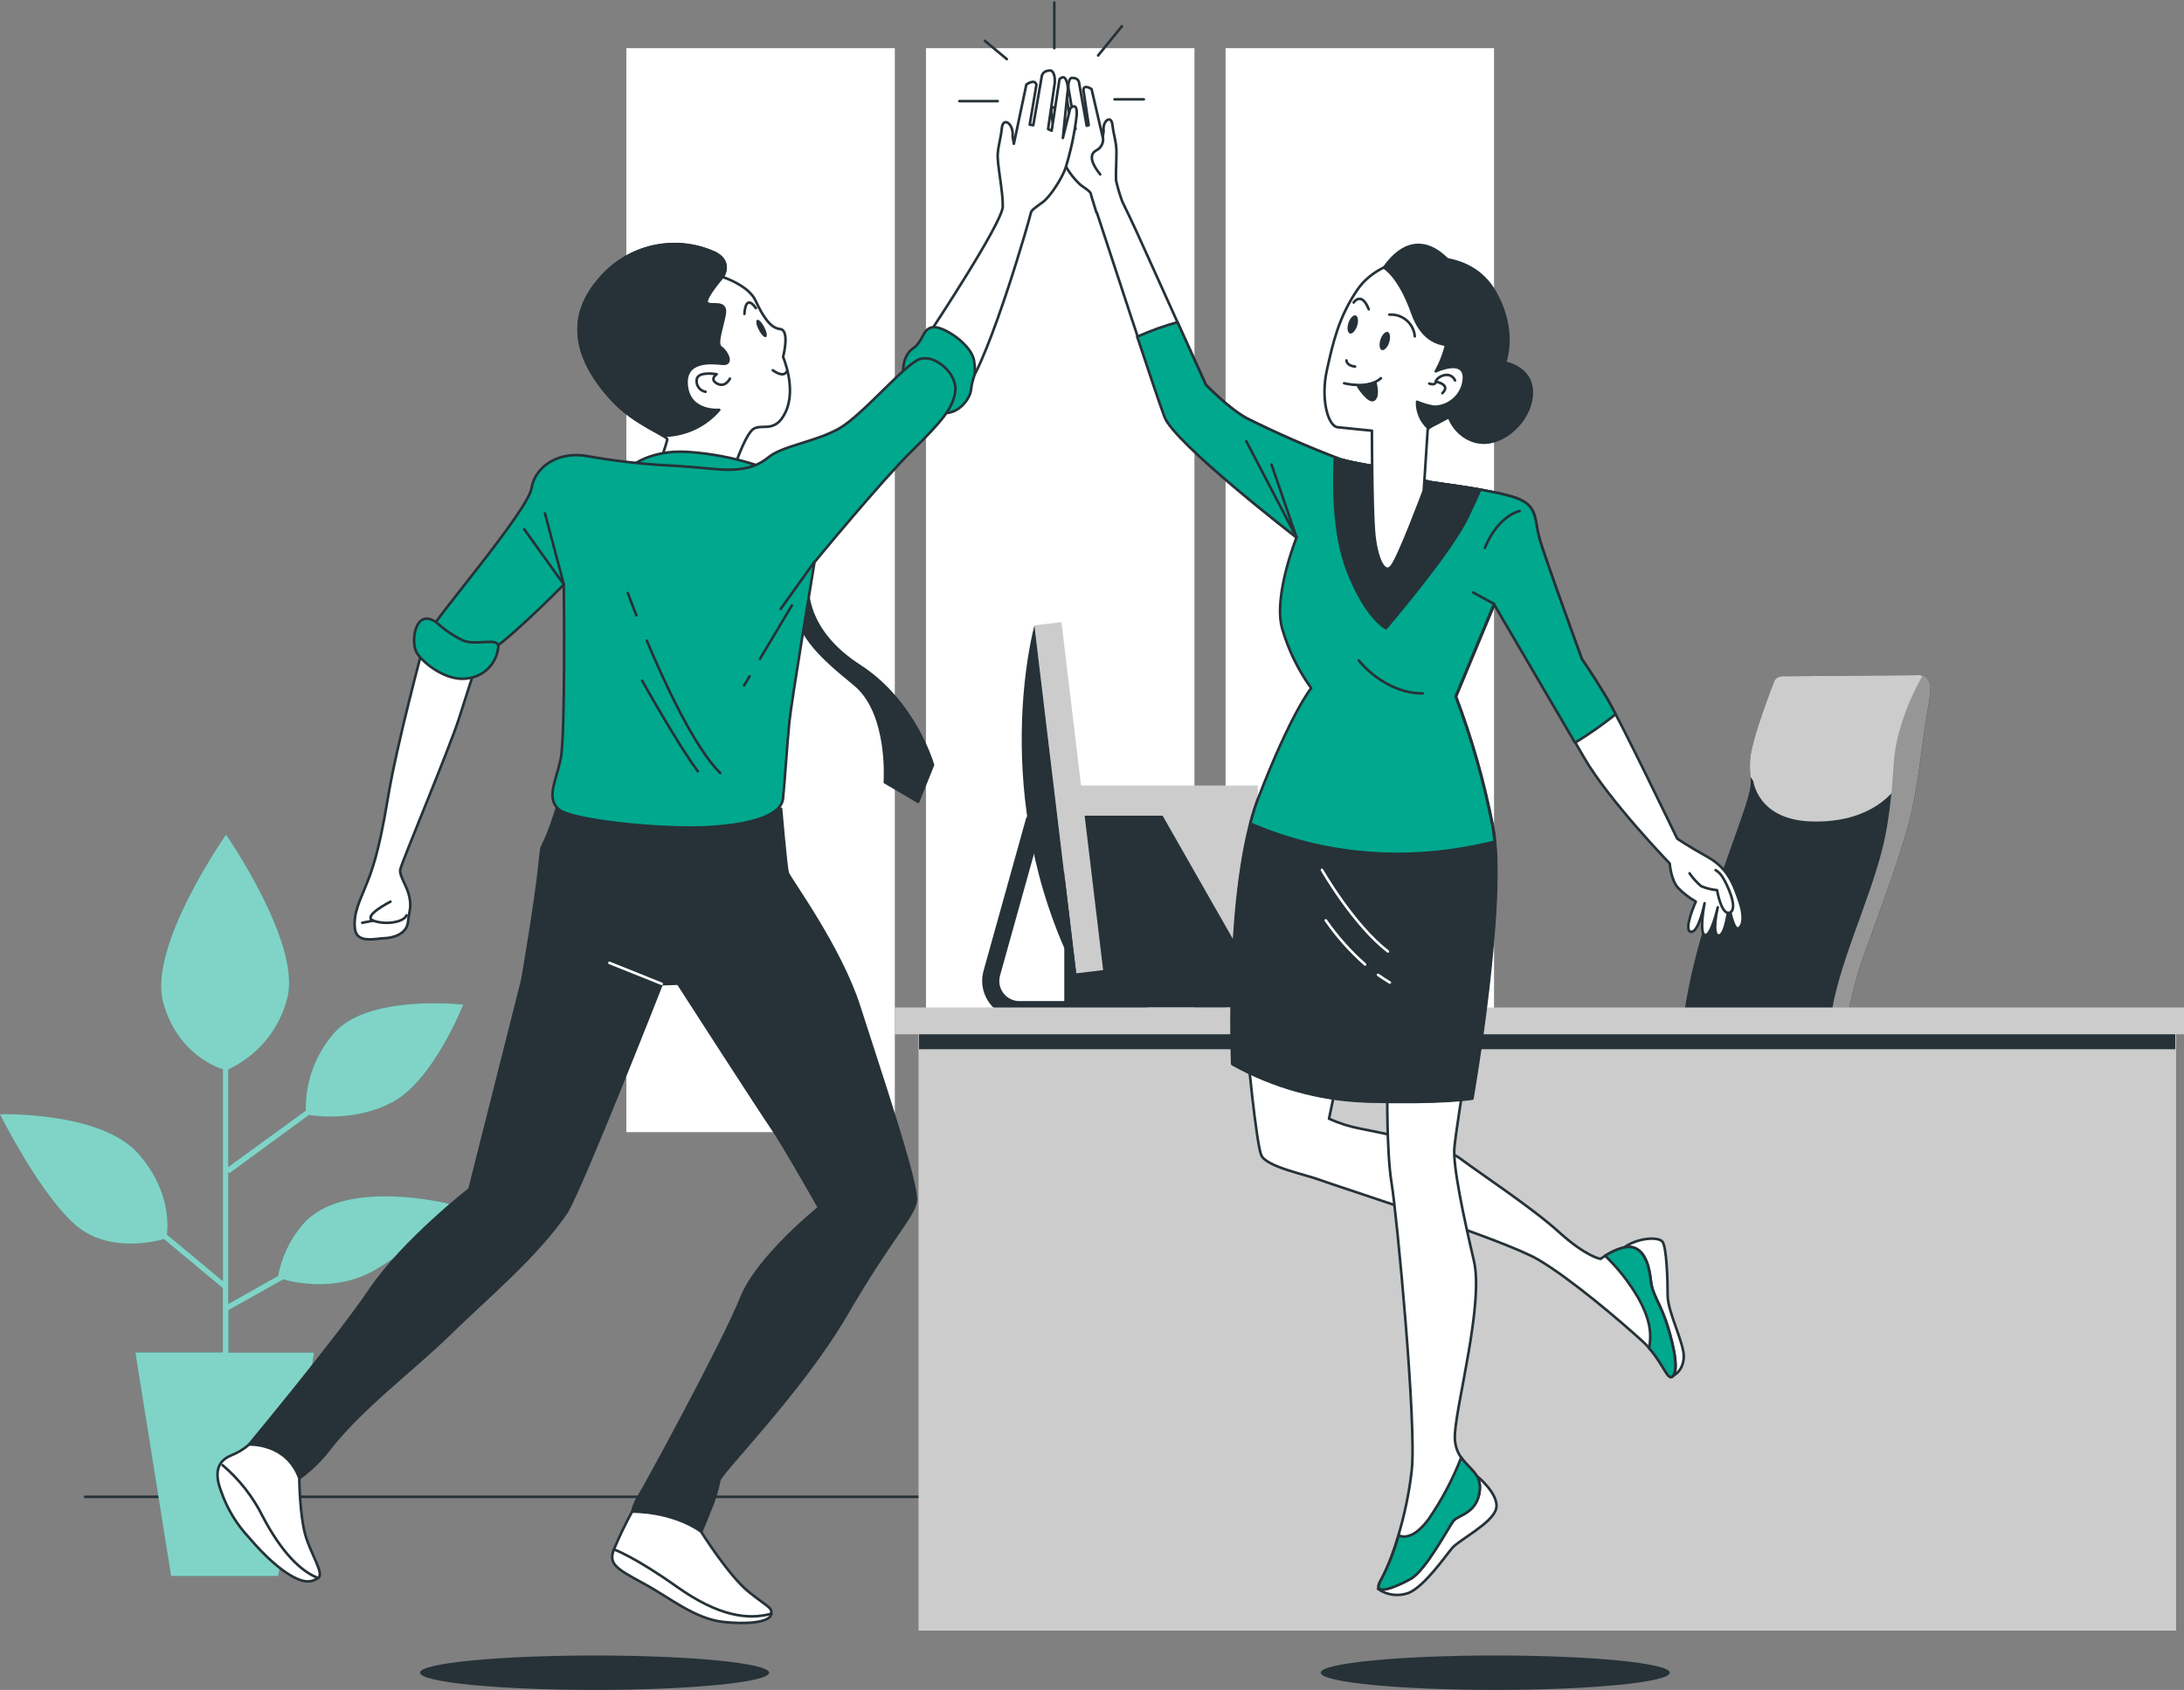 <svg width="845" height="654" viewBox="0 0 845 654" fill="none" xmlns="http://www.w3.org/2000/svg">
<rect x="0" y="0" width="845" height="654" fill="#808080" stroke="none"/>
<g clip-path="url(#clip0_605_1043)">
<path d="M32.95 579.279H764.144" stroke="#263238" stroke-linecap="round" stroke-linejoin="round"/>
<path d="M346.21 18.646H242.335V438.137H346.21V18.646Z" fill="white"/>
<path d="M462.139 18.646H358.265V438.137H462.139V18.646Z" fill="white"/>
<path d="M578.049 18.646H474.174V438.137H578.049V18.646Z" fill="white"/>
<path d="M117.234 473.773C112.307 479.462 108.977 486.379 107.614 493.783L88.296 504.675V453.412L88.763 454.016L119.532 431.493C123.427 432.097 138.344 433.792 151.956 426.466C167.75 417.951 179.22 388.784 179.22 388.784C179.22 388.784 141.557 384.536 128.802 400.338C121.83 408.54 118.091 419.023 118.344 429.798L88.296 451.678V413.86C99.688 408.56 108.081 398.428 111.158 386.251C116.63 364.974 87.458 323.045 87.458 323.045C87.458 323.045 57.098 366.202 63.174 388.082C68.315 406.612 82.142 412.476 86.27 413.84V495.848L64.596 477.806C65.102 473.481 65.491 459.959 53.456 446.417C38.87 430.012 0 431.22 0 431.22C0 431.22 16.397 464.05 30.341 474.981C42.551 484.548 59.396 480.651 63.447 479.501L86.231 498.498V523.438H52.405L66.212 609.888H107.653L121.479 523.496H88.373V507.013L109.581 495.108C114.741 496.53 129.172 499.492 142.823 492.672C159.824 484.158 173.806 465.921 173.806 465.921C173.806 465.921 133.027 455.536 117.234 473.773Z" fill="#00A88E"/>
<path opacity="0.5" d="M117.234 473.773C112.307 479.462 108.977 486.379 107.614 493.783L88.296 504.675V453.412L88.763 454.016L119.532 431.493C123.427 432.097 138.344 433.792 151.956 426.466C167.75 417.951 179.22 388.784 179.22 388.784C179.22 388.784 141.557 384.536 128.802 400.338C121.83 408.54 118.091 419.023 118.344 429.798L88.296 451.678V413.86C99.688 408.56 108.081 398.428 111.158 386.251C116.63 364.974 87.458 323.045 87.458 323.045C87.458 323.045 57.098 366.202 63.174 388.082C68.315 406.612 82.142 412.476 86.27 413.84V495.848L64.596 477.806C65.102 473.481 65.491 459.959 53.456 446.417C38.87 430.012 0 431.22 0 431.22C0 431.22 16.397 464.05 30.341 474.981C42.551 484.548 59.396 480.651 63.447 479.501L86.231 498.498V523.438H52.405L66.212 609.888H107.653L121.479 523.496H88.373V507.013L109.581 495.108C114.741 496.53 129.172 499.492 142.823 492.672C159.824 484.158 173.806 465.921 173.806 465.921C173.806 465.921 133.027 455.536 117.234 473.773Z" fill="white"/>
<path d="M741.749 261.3L690.629 261.709C690.629 261.709 687.241 261.3 686.403 263.833C686.403 263.833 677.523 286.24 677.114 294.267C676.705 302.295 678.789 301.028 675.42 311.588C672.051 322.149 662.314 347.088 656.822 367.391C649.442 394.668 647.533 423.582 647.085 451.737C647.085 456.257 644.3 495.108 651.331 495.108C657.173 495.108 710.941 502.239 711.583 491.874C714.173 450.529 706.715 410.041 721.067 369.923C726.637 354.336 733.024 337.814 737.757 321.467C742.489 305.12 743.307 288.149 746.403 271.432C748.506 260.034 741.749 261.3 741.749 261.3Z" fill="#263238"/>
<path d="M746.753 266.366C746.247 260.521 741.749 261.3 741.749 261.3L690.629 261.709C690.629 261.709 687.241 261.3 686.403 263.833C686.403 263.833 677.523 286.24 677.114 294.267C676.997 296.391 677.056 298.515 677.289 300.619L678.38 302.294C678.38 302.294 680.055 317.083 700.347 317.882C720.639 318.681 732.031 309.426 736.257 300.541C740.483 291.656 742.099 277.297 745.546 268.84C745.897 268.003 746.305 267.165 746.753 266.366Z" fill="#CCCCCC"/>
<path d="M734.894 282.869C731.466 295.222 733.53 298.651 730.103 319.888C726.676 341.126 714.329 365.169 709.538 387.108C704.748 409.047 706.792 486.574 707.474 490.003C707.747 491.835 707.844 493.666 707.766 495.517C710.064 494.66 711.466 493.471 711.564 491.854C714.154 450.509 706.695 410.021 721.048 369.904C726.617 354.317 733.005 337.794 737.737 321.447C742.469 305.1 743.287 288.13 746.383 271.412C747.688 264.398 745.643 262.196 743.852 261.514C739.976 268.217 736.958 275.406 734.894 282.869Z" fill="#969696"/>
<path d="M636.16 594.983L635.829 594.71V546.955H642.684V516.774H617.368V546.955H624.222V595.529L563.561 614.876V619.63C563.385 622.65 565.683 625.261 568.721 625.437C571.759 625.612 574.349 623.313 574.525 620.273C574.525 620.059 574.525 619.845 574.525 619.611V618.929L625.157 613.084V620.351C624.982 623.001 627.007 625.3 629.656 625.456C632.304 625.612 634.602 623.605 634.758 620.955C634.758 620.761 634.758 620.546 634.758 620.351V612.85L687.552 618.987V619.611C687.377 622.631 689.675 625.242 692.713 625.417C695.751 625.593 698.341 623.293 698.516 620.254C698.516 620.04 698.516 619.825 698.516 619.591V614.798L636.16 594.944V594.983Z" fill="#263238"/>
<path d="M707.669 487.334H558.672C554.37 487.334 550.883 490.823 550.883 495.128V514.553C550.883 518.857 554.37 522.347 558.672 522.347H707.669C711.971 522.347 715.458 518.857 715.458 514.553V495.128C715.458 490.823 711.971 487.334 707.669 487.334Z" fill="#263238"/>
<path d="M486.638 304.009H415.46V386.27H486.638V304.009Z" fill="#CCCCCC"/>
<path d="M492.149 389.933H411.78V315.66H449.813L492.149 389.933Z" fill="#263238"/>
<path d="M394.506 394.064H440.484C442.315 394.201 443.912 392.837 444.067 391.005C444.204 389.174 442.841 387.576 441.01 387.42C440.835 387.42 440.679 387.42 440.504 387.42H394.525C390.222 387.479 386.697 384.03 386.638 379.724C386.638 378.945 386.736 378.185 386.95 377.444L403.25 318.992C403.834 317.239 402.88 315.368 401.127 314.784C399.374 314.199 397.505 315.154 396.921 316.907C396.882 317.005 396.862 317.102 396.843 317.219L380.543 375.671C378.381 383.387 382.88 391.375 390.572 393.538C391.857 393.908 393.182 394.084 394.525 394.084L394.506 394.064Z" fill="#263238"/>
<path d="M410.684 240.76L400.282 242.007L416.403 376.672L426.806 375.426L410.684 240.76Z" fill="#CCCCCC"/>
<path d="M400.231 242.03C400.231 242.03 381.751 308.062 416.375 376.704L400.231 242.03Z" fill="#263238"/>
<path d="M841.943 393.772H355.383V631.048H841.943V393.772Z" fill="#CCCCCC"/>
<path d="M841.631 399.48H355.578V406.047H841.631V399.48Z" fill="#263238"/>
<path d="M845 389.895H346.191V400.26H845V389.895Z" fill="#CCCCCC"/>
<path d="M578.536 654C615.835 654 646.072 651.017 646.072 647.336C646.072 643.656 615.835 640.673 578.536 640.673C541.237 640.673 511 643.656 511 647.336C511 651.017 541.237 654 578.536 654Z" fill="#263238"/>
<path d="M577.562 139.681C577.562 139.681 589.442 139.681 592.129 148.293C594.817 156.905 587.299 168.303 577.562 170.875C567.825 173.447 559.218 164.562 559.783 155.989C560.347 147.416 572.149 139.447 577.562 139.681Z" fill="#263238" stroke="#263238" stroke-linecap="round" stroke-linejoin="round"/>
<path d="M647.416 532.322C647.416 532.322 650.902 530.997 651.447 525.678C651.992 520.359 645.196 507.948 645.215 501.245C645.235 494.543 644.748 482.775 643.268 480.612C641.788 478.449 633.064 478.897 627.572 483.359C622.08 487.821 636.549 497.349 640.464 508.143C644.378 518.937 641.905 520.359 643.424 525.211C644.164 527.861 645.527 530.316 647.416 532.322Z" fill="white" stroke="#263238" stroke-linecap="round" stroke-linejoin="round"/>
<path d="M482.451 404.917C482.451 404.917 486.034 442.482 487.982 447.041C489.929 451.6 504.983 454.464 511.117 456.783C517.251 459.101 582.061 479.735 595.089 487.431C608.117 495.127 627.163 511.474 635.44 519.015C643.716 526.555 645.177 535.44 647.494 532.322C649.811 529.205 646.696 517.144 644.339 510.539C641.983 503.934 639.315 500.641 638.789 495.887C638.263 491.133 636.959 484.314 632.09 482.814C627.221 481.313 619.237 487.197 619.237 487.197C619.237 487.197 613.629 486.301 603.21 476.851C592.791 467.402 572.986 454.347 565.197 448.522C557.407 442.696 533.746 438.273 526.521 436.831C522.276 436.032 518.128 434.727 514.194 432.934L518.692 411.6C518.692 411.6 487.982 407.469 482.451 404.917Z" fill="white" stroke="#263238" stroke-linecap="round" stroke-linejoin="round"/>
<path d="M638.711 495.887C638.205 491.153 636.881 484.314 632.012 482.814C628.585 481.761 623.658 484.333 621.009 485.97C625.975 490.724 630.259 496.16 633.726 502.103C638.886 511.182 638.925 516.794 638.069 521.781C644.008 528.523 645.371 535.05 647.416 532.322C649.734 529.205 646.618 517.144 644.261 510.539C641.905 503.934 639.237 500.641 638.711 495.887Z" fill="#00A88E" stroke="#263238" stroke-linecap="round" stroke-linejoin="round"/>
<path d="M533.142 614.895C536.608 617.37 541.088 617.935 545.06 616.435C551.35 613.726 559.237 602.133 561.905 599.036C564.573 595.938 577.27 589.547 578.828 584.013C580.386 578.48 571.428 571.193 571.428 571.193C568.643 576.434 564.982 581.149 560.62 585.163C553.609 591.495 554.641 594.613 546.54 601.841C538.439 609.07 533.142 614.895 533.142 614.895Z" fill="white" stroke="#263238" stroke-linecap="round" stroke-linejoin="round"/>
<path d="M536.764 420.66C536.764 420.66 536.394 445.736 538.42 457.952C540.445 470.169 548.157 551.203 546.209 569.011C544.262 586.819 538.205 604.764 534.252 611.466C530.299 618.169 539.978 614.233 545.761 610.999C551.545 607.765 560.328 591.184 562.217 588.651C564.106 586.118 571.584 585.806 572.499 576.629C573.415 567.452 562.197 567.355 562.918 554.865C563.639 542.376 574.077 504.207 570.26 487.918C566.443 471.63 562.003 451.035 562.723 444.002C563.444 436.968 566.326 419.257 566.326 419.257L536.764 420.66Z" fill="white" stroke="#263238" stroke-linecap="round" stroke-linejoin="round"/>
<path d="M565.353 564.062C562.061 572.518 557.797 580.584 552.636 588.047C547.3 595.197 543.269 595.119 541.127 594.223C539.471 600.205 537.193 606.011 534.291 611.505C530.396 618.208 540.017 614.272 545.801 611.038C551.584 607.803 560.367 591.222 562.256 588.69C564.145 586.157 571.623 585.845 572.538 576.668C573.162 570.55 568.41 568.446 565.353 564.062Z" fill="#00A88E" stroke="#263238" stroke-linecap="round" stroke-linejoin="round"/>
<path d="M673.083 349.114C671.135 343.659 669.188 336.411 660.795 331.715C652.401 327.02 648.896 324.526 648.896 324.526C648.896 324.526 626.851 278.66 621.457 269.737C616.063 260.813 612.051 255.085 612.051 255.085C612.051 255.085 597.212 214.577 595.44 207.719C593.668 200.861 594.914 195.717 586.774 192.775C578.634 189.833 560.27 187.631 553.668 186.618C548.507 185.527 543.502 183.832 538.731 181.571C538.731 181.571 523.853 179.37 518.751 177.792C506.287 173.076 494.058 167.718 482.139 161.756C475.168 157.859 466.56 148.936 466.56 148.936C466.56 148.936 447.339 106.577 442.763 96.329C438.985 87.834 435.363 80.313 434.194 77.936C433.221 75.286 432.422 72.578 431.799 69.831C431.643 64.784 432.227 59.309 431.799 56.192C431.371 53.074 430.806 51.711 430.358 48.067C429.91 44.423 426.463 46.703 427.008 50.775L426.658 53.133L422.335 34.487C422.335 34.487 419.589 32.538 419.16 34.643L421.225 48.437L420.446 48.671L417.427 31.662C417.427 31.662 416.979 29.889 414.506 30.181C414.506 30.181 413.182 30.57 413.377 34.078L416.122 49.938L414.545 50.132L412.033 32.889C412.033 32.889 410.962 31.662 410.085 32.675C409.365 34.097 409.151 35.753 409.521 37.312C409.735 39.104 411.234 51.477 411.234 51.477L408.742 42.183C408.742 42.183 406.385 39.747 406.794 44.268C407.573 49.918 408.878 55.49 410.689 60.907C412.344 64.999 414.895 68.662 418.148 71.643C420.64 73.396 421.867 74.156 422.042 75.052C422.042 75.267 422.899 78.053 424.224 82.261H424.379C426.969 90.172 447.106 151.858 450.747 161.425C454.642 171.654 501.828 208.07 501.828 208.07C501.828 208.07 492.889 230.359 496.18 242.985C498.576 251.383 502.412 259.293 507.514 266.366C507.514 266.366 499.919 275.426 487.027 308.899C474.136 342.373 476.92 411.872 476.92 411.872C492.733 420.679 510.396 425.609 528.488 426.252C558.244 427.167 569.675 425.16 569.675 425.16C569.675 425.16 583.152 347.848 577.601 319.518C574.271 302.509 569.52 285.791 563.366 269.581L578.225 233.866C578.225 233.866 603.366 276.731 612.927 293.254C622.489 309.776 646.033 334.17 646.033 334.17C646.033 334.17 646.442 340.541 649.286 343.639C651.291 345.705 653.609 347.478 656.121 348.9C656.121 348.9 651.136 359.986 654.174 360.59C657.212 361.194 659.509 349.543 659.509 349.543C659.509 349.543 657.27 361.233 659.665 361.857C662.061 362.48 664.612 351.121 664.612 351.121C664.612 351.121 662.119 361.759 664.904 362.032C667.689 362.305 668.896 350.498 668.896 350.498C668.896 350.498 670.707 360.24 672.557 359.305C674.407 358.369 674.933 354.648 673.083 349.114Z" fill="white" stroke="#263238" stroke-linecap="round" stroke-linejoin="round"/>
<path d="M426.716 53.016C427.125 55.12 426.074 57.244 424.165 58.199C420.835 59.972 422.88 64.044 425.684 67.493" stroke="#263238" stroke-linecap="round" stroke-linejoin="round"/>
<path d="M653.687 337.97C654.952 339.821 656.471 341.477 658.166 342.938C660.132 343.776 662.216 344.302 664.339 344.477C664.339 344.477 666.014 354.609 669.344 353.128C672.674 351.647 668.195 342.159 666.637 339.723C665.955 338.496 664.962 337.463 663.774 336.723" fill="white"/>
<path d="M653.687 337.97C654.952 339.821 656.471 341.477 658.166 342.938C660.132 343.776 662.216 344.302 664.339 344.477C664.339 344.477 666.014 354.609 669.344 353.128C672.674 351.647 668.195 342.159 666.637 339.723C665.955 338.496 664.962 337.463 663.774 336.723" stroke="#263238" stroke-linecap="round" stroke-linejoin="round"/>
<path d="M528.313 426.096C558.069 427.011 569.5 425.005 569.5 425.005C569.5 425.005 582.976 347.692 577.426 319.362C577.076 317.55 576.706 315.758 576.316 314.004C546.521 320.122 515.635 318.544 486.619 309.426C474.019 343.133 476.745 411.717 476.745 411.717C492.558 420.523 510.221 425.453 528.313 426.096Z" fill="#263238" stroke="#263238" stroke-linecap="round" stroke-linejoin="round"/>
<path d="M511.467 336.664C511.467 336.664 523.463 357.707 536.978 368.209" stroke="white" stroke-linecap="round" stroke-linejoin="round"/>
<path d="M533.181 377.269C534.661 378.321 536.161 379.315 537.738 380.23" stroke="white" stroke-linecap="round" stroke-linejoin="round"/>
<path d="M512.967 356.187C517.329 362.461 522.431 368.189 528.157 373.255" stroke="white" stroke-linecap="round" stroke-linejoin="round"/>
<path d="M625.099 276.419C623.58 273.497 622.294 271.159 621.457 269.736C616.043 260.754 612.051 255.084 612.051 255.084C612.051 255.084 597.212 214.577 595.44 207.719C593.668 200.86 594.914 195.717 586.774 192.775C578.634 189.833 560.269 187.631 553.668 186.618C548.507 185.527 543.502 183.831 538.731 181.571C538.731 181.571 523.853 179.37 518.751 177.791C506.287 173.076 494.058 167.718 482.139 161.756C475.168 157.859 466.56 148.936 466.56 148.936C466.56 148.936 461.263 137.245 455.577 124.698C450.241 126.159 445.041 128.049 439.998 130.309C444.73 144.571 449.053 157.411 450.553 161.366C454.447 171.596 501.633 208.011 501.633 208.011C501.633 208.011 492.694 230.301 495.986 242.926C498.381 251.324 502.217 259.235 507.319 266.307C507.319 266.307 499.725 275.367 486.833 308.841C485.625 312.075 484.593 315.368 483.736 318.7C502.899 327.117 536.316 336.235 578.264 325.733C578.049 323.454 577.777 321.35 577.407 319.46C574.077 302.45 569.325 285.733 563.171 269.522L578.03 233.808C578.03 233.808 598.322 268.47 609.383 287.428C614.855 284.096 620.113 280.433 625.099 276.419Z" fill="#00A88E" stroke="#263238" stroke-linecap="round" stroke-linejoin="round"/>
<path d="M491.954 179.759L501.652 208.011L482.198 170.738" stroke="#263238" stroke-linecap="round" stroke-linejoin="round"/>
<path d="M578.05 233.711L570.007 229.307" stroke="#263238" stroke-linecap="round" stroke-linejoin="round"/>
<path d="M588 197.763C588 197.763 579.763 199.263 574.505 212.044" stroke="#263238" stroke-linecap="round" stroke-linejoin="round"/>
<path d="M525.723 255.591C525.723 255.591 535.46 268.353 550.494 268.353" stroke="#263238" stroke-linecap="round" stroke-linejoin="round"/>
<path d="M572.674 189.501C565.255 188.196 557.504 187.202 553.687 186.618C548.526 185.527 543.522 183.832 538.75 181.571C538.75 181.571 523.872 179.37 518.77 177.792C518.244 177.616 517.446 177.343 516.511 176.993C516.024 185.683 515.654 205.693 521.146 220.189C528.332 239.186 536.238 243.121 536.238 243.121C536.238 243.121 560.289 215.025 567.397 200.997C569.909 195.853 571.584 192.151 572.674 189.501Z" fill="#263238" stroke="#263238" stroke-linecap="round" stroke-linejoin="round"/>
<path d="M545.274 100.499C545.274 100.499 532.227 101.765 525.138 112.189C518.05 122.613 515.771 132.335 513.356 143.363C510.941 154.391 513.746 164.952 517.582 165.341L530.805 166.686C530.805 166.686 530.805 195.541 531.584 205.537C532.363 215.532 535.479 222.722 538.38 219.176C541.282 215.629 550.844 189.95 550.844 189.95L552.402 165.984C552.402 165.984 559.412 160.665 569.773 151.8C580.133 142.935 583.112 126.471 575.518 112.325C567.923 98.18 545.274 100.499 545.274 100.499Z" fill="white" stroke="#263238" stroke-linecap="round" stroke-linejoin="round"/>
<path d="M552.986 148.429C552.986 148.429 555.362 149.403 555.537 147.689C555.713 145.974 560.932 143.071 562.977 147.221" stroke="#263238" stroke-linecap="round" stroke-linejoin="round"/>
<path d="M555.537 147.689C555.537 147.689 561.594 148.799 558.049 152.151" stroke="#263238" stroke-linecap="round" stroke-linejoin="round"/>
<path d="M525.08 126.12C524.457 128.068 523.133 129.374 522.256 129.062C521.38 128.75 521.068 126.958 521.692 125.009C522.315 123.061 523.639 121.755 524.535 122.067C525.431 122.379 525.703 124.191 525.08 126.12Z" fill="#263238"/>
<path d="M537.485 132.53C536.842 134.479 535.537 135.784 534.642 135.472C533.746 135.161 533.473 133.349 534.096 131.42C534.72 129.491 536.044 128.166 536.92 128.478C537.796 128.789 538.108 130.582 537.485 132.53Z" fill="#263238"/>
<path d="M520.951 139.486C520.951 139.486 520.951 141.532 524.281 141.863" stroke="#263238" stroke-linecap="round" stroke-linejoin="round"/>
<path d="M520.056 148.312C520.056 148.312 529.501 150.806 534.272 146.364" stroke="#263238" stroke-linecap="round" stroke-linejoin="round"/>
<path d="M537.543 121.775C542.568 121.405 546.969 125.146 547.397 130.173" stroke="#263238" stroke-linecap="round" stroke-linejoin="round"/>
<path d="M523.736 117.06C523.736 117.06 526.755 112.52 529.579 119.69" stroke="#263238" stroke-linecap="round" stroke-linejoin="round"/>
<path d="M525.528 149.637C525.528 149.637 529.715 156.184 531.662 154.606C533.61 153.027 532.071 148.02 532.071 148.02C529.929 148.741 527.748 149.267 525.528 149.637Z" fill="#263238" stroke="#263238" stroke-linecap="round" stroke-linejoin="round"/>
<path d="M574.719 151.8C585.099 142.935 586.404 127.347 578.614 113.319C568.507 95.082 545.255 100.499 545.255 100.499C542.801 100.83 540.386 101.453 538.088 102.35C542.957 103.051 553.765 105.72 558.302 115.988C564.262 129.51 555.498 143.695 555.498 143.695C555.498 143.695 566.793 138.395 566.404 146.539C565.995 152.599 561.009 157.314 554.953 157.431C552.655 157.08 550.415 156.418 548.273 155.482C548.157 159.34 549.734 163.062 552.597 165.653C553.785 164.796 565.333 159.808 574.719 151.8Z" fill="#263238" stroke="#263238" stroke-linecap="round" stroke-linejoin="round"/>
<path d="M535.479 103.577C535.479 103.577 541.321 106.714 546.423 121.113C551.526 135.511 561.691 134.031 567.553 132.803C573.415 131.576 577.738 131.244 577.738 131.244C573.239 127.075 570.104 121.639 568.741 115.657C566.384 105.545 550.727 82.047 535.479 103.577Z" fill="#263238" stroke="#263238" stroke-linecap="round" stroke-linejoin="round"/>
<path d="M279.609 107.201C279.609 107.201 283.504 101.356 276.61 97.907C261.011 90.776 242.589 95.062 231.703 108.311C215.169 127.406 228.509 145.838 237.116 155.073C245.724 164.309 258.187 168.478 258.187 170.134C257.272 173.447 256.201 176.681 254.935 179.876L284.01 181.162C284.01 181.162 287.554 170.31 290.729 166.686C293.903 163.062 299.648 168.634 303.952 159.457C308.255 150.28 302.978 138.142 302.978 138.142C302.978 138.142 305.724 127.737 301.829 127.347C297.934 126.958 295.052 122.165 292.287 116.261C289.521 110.357 279.609 107.201 279.609 107.201Z" fill="white" stroke="#263238" stroke-linecap="round" stroke-linejoin="round"/>
<path d="M292.443 119.242C292.443 119.242 288.548 113.144 288.022 121.483" stroke="#263238" stroke-linecap="round" stroke-linejoin="round"/>
<path d="M304.322 143.831C304.322 143.831 303.465 146.442 298.986 143.285" stroke="#263238" stroke-linecap="round" stroke-linejoin="round"/>
<path d="M295.695 126.549C296.649 128.38 296.961 130.095 296.376 130.445C295.792 130.796 294.546 129.51 293.592 127.698C292.637 125.886 292.326 124.152 292.91 123.801C293.494 123.451 294.741 124.737 295.695 126.549Z" fill="#263238"/>
<path d="M272.988 151.625C270.71 151.235 269.171 149.072 269.58 146.793C269.58 146.715 269.6 146.637 269.619 146.559C270.476 143.578 277.292 144.825 277.292 144.825C277.292 144.825 274.312 146.773 277.487 148.468C280.661 150.163 282.413 146.52 282.413 146.52" stroke="#263238" stroke-linecap="round" stroke-linejoin="round"/>
<path d="M276.649 97.868C261.05 90.737 242.628 95.024 231.742 108.273C215.208 127.367 228.548 145.799 237.156 155.034C243.971 162.399 253.222 166.491 256.63 168.673C259.901 168.615 263.134 168.03 266.211 166.939C270.885 165.263 275.052 162.399 278.285 158.619C278.285 158.619 266.931 159.71 265.724 149.481C264.517 139.252 275.091 140.324 279.531 140.772C283.971 141.22 281.147 135.882 279.044 134.537C276.941 133.193 279.161 127.815 280.349 121.756C281.537 115.696 274.507 118.911 273.514 117.118C272.52 115.326 279.609 107.201 279.609 107.201C279.609 107.201 283.601 101.356 276.649 97.868Z" fill="#263238" stroke="#263238" stroke-linecap="round" stroke-linejoin="round"/>
<path d="M291.917 179.759C283.523 177.09 274.838 175.453 266.036 174.888C251.528 173.973 244.108 180.519 244.108 180.519C244.108 180.519 254.741 181.045 272.014 182.234C289.288 183.422 291.917 179.759 291.917 179.759Z" fill="#00A88E" stroke="#263238" stroke-linecap="round" stroke-linejoin="round"/>
<path d="M360.037 128.263C360.037 128.263 387.904 86.158 387.982 79.923C388.06 73.689 385.723 63.401 386.035 59.504C386.346 55.607 387.164 54.01 387.612 49.548C388.06 45.086 392.286 47.775 391.78 52.782L392.267 55.646L397.096 32.733C397.096 32.733 400.407 30.278 400.991 32.85L398.401 48.242L399.784 48.457L403.114 29.265C403.114 29.265 403.6 27.083 406.638 27.317C406.638 27.317 408.274 27.745 408.118 31.915L405.509 49.957L406.892 50.581L409.91 30.707C409.91 30.707 411.176 29.168 412.169 30.376C413.104 32.11 413.396 34.097 412.987 36.026C412.773 38.247 411.234 53.406 411.234 53.406L414.058 41.988C414.058 41.988 416.882 38.929 416.59 44.482C415.791 51.418 414.35 58.277 412.286 64.94C411.059 68.701 406.444 76.046 403.425 78.248C400.407 80.45 398.927 81.404 398.81 82.515C398.693 83.625 383.231 137.752 374.136 149.91C374.136 149.91 370.884 138.22 363.523 136.583C356.162 134.946 357.35 137.07 357.35 137.07L360.037 128.263Z" fill="white" stroke="#263238" stroke-linecap="round" stroke-linejoin="round"/>
<path d="M349.462 144.045C349.462 144.045 348.976 137.81 353.201 134.868C357.427 131.926 356.765 127.367 360.777 126.646C364.788 125.925 375.83 133.232 376.862 139.525C377.895 145.818 376.239 145.643 375.733 150.65C375.227 155.658 368.391 162.341 362.549 158.853C356.707 155.366 349.462 144.045 349.462 144.045Z" fill="#00A88E" stroke="#263238" stroke-linecap="round" stroke-linejoin="round"/>
<path d="M163.66 250.506C163.66 250.506 153.514 287.915 150.028 309.114C146.542 330.312 143.797 337.229 141.518 342.899C139.24 348.569 136.65 353.401 137.312 359.382C137.974 365.364 145.374 363.162 148.763 363.084C152.151 363.006 157.39 361.409 157.857 356.811C158.324 352.212 159.24 351.472 158.402 347.166C157.565 342.86 154.507 339.158 154.838 336.645C155.169 334.131 173.962 289.591 177.701 277.706C181.44 265.82 183.894 258.475 183.894 258.475C183.894 258.475 167.458 254.695 163.66 250.506Z" fill="white" stroke="#263238" stroke-linecap="round" stroke-linejoin="round"/>
<path d="M216.961 307.886C208.723 334.95 210.067 321.525 208.723 334.95C207.38 348.374 202.122 379.061 202.122 379.061L181.635 460.212C181.635 460.212 156.163 480.008 143.271 499.044C130.379 518.08 96.358 559.035 96.358 559.035C96.358 559.035 103.855 560.321 106.621 562.932C109.386 565.543 115.793 572.128 115.793 572.128C120.136 568.991 124.011 565.25 127.283 561.003C140.038 544.558 159.298 530.549 174.196 515.995C189.093 501.44 207.165 486.613 219.161 469.233C225.237 459.296 256.006 380.873 256.006 380.873L262.355 380.678C262.355 380.678 294.098 429.954 298.518 436.325C302.939 442.696 316.902 467.343 316.902 467.343C316.902 467.343 293.007 486.457 286.737 502.414C280.466 518.372 249.288 575.928 247.321 578.675C246.036 580.662 245.081 582.864 244.556 585.163C244.556 585.163 256.045 588.436 261.849 589.45C265.179 589.976 268.353 591.164 271.216 592.937C271.216 592.937 272.852 589.294 274.565 584.832C276.24 581.013 277.506 577.038 278.304 572.947C278.616 570.024 310.105 538.577 327.496 508.649C344.886 478.722 353.26 471.123 354.331 464.888C355.402 458.653 339.784 412.71 332.423 389.563C325.062 366.416 305.373 339.918 304.75 337.736C304.127 335.553 302.199 312.972 302.199 312.972C302.199 312.972 289.443 313.79 262.842 313.615C247.379 313.556 231.975 311.627 216.961 307.886Z" fill="#263238" stroke="#263238" stroke-linecap="round" stroke-linejoin="round"/>
<path d="M235.792 372.632L256.007 380.737" stroke="white" stroke-linecap="round" stroke-linejoin="round"/>
<path d="M312.579 227.125C312.579 227.125 310.904 243.725 332.501 257.637C354.097 271.549 360.972 296.04 360.972 296.04L355.227 310.302L342.355 302.742C342.355 302.742 344.302 276.01 330.67 264.866C317.038 253.721 310.573 247.583 306.464 234.295C302.355 221.007 293.786 201.776 293.786 201.776C293.786 201.776 309.638 213.934 312.579 227.125Z" fill="#263238" stroke="#263238" stroke-linecap="round" stroke-linejoin="round"/>
<path d="M254.838 179.915C245.724 179.292 236.669 178.201 227.672 176.603C216.669 174.362 207.087 180.13 205.646 188.956C204.205 197.782 167.243 240.686 166.971 243.511C166.698 246.336 180.408 254.987 186.737 253.389C193.066 251.792 218.129 226.248 218.129 226.248C218.129 226.248 218.869 285.324 216.863 294.092C214.858 302.859 211.45 308.724 216.046 313.108C220.641 317.492 255.675 321.077 273.747 320.103C291.819 319.128 302.316 315.154 302.958 309.036C303.601 302.918 304.555 287.837 305.393 279.498C306.23 271.159 315.13 217.558 315.13 217.558C315.13 217.558 340.758 186.384 352.617 174.694C364.477 163.003 368.937 157.801 369.618 151.137C370.3 144.474 361.517 136.836 355.675 139.038C349.832 141.24 333.844 160.47 324.886 165.692C315.928 170.914 302.88 172.433 297.369 176.934C291.858 181.435 285.568 182.468 275.013 181.396C264.458 180.324 254.838 179.915 254.838 179.915Z" fill="#00A88E" stroke="#263238" stroke-linecap="round" stroke-linejoin="round"/>
<path d="M210.846 198.659L218.149 226.19L202.842 204.835" stroke="#263238" stroke-linecap="round" stroke-linejoin="round"/>
<path d="M315.032 217.5L302.062 235.659" stroke="#263238" stroke-linecap="round" stroke-linejoin="round"/>
<path d="M290.008 261.729L287.885 265.275" stroke="#263238" stroke-linecap="round" stroke-linejoin="round"/>
<path d="M306.386 234.295L294.02 255.007" stroke="#263238" stroke-linecap="round" stroke-linejoin="round"/>
<path d="M250.242 247.934C257.448 265.022 268.743 289.279 278.655 299.177" stroke="#263238" stroke-linecap="round" stroke-linejoin="round"/>
<path d="M242.9 229.502C242.9 229.502 244.127 232.853 246.23 238.153" stroke="#263238" stroke-linecap="round" stroke-linejoin="round"/>
<path d="M248.451 263.424C248.451 263.424 262.628 288.753 270.008 298.495" stroke="#263238" stroke-linecap="round" stroke-linejoin="round"/>
<path d="M168.86 240.881C171.917 243.706 175.384 246.064 179.142 247.856C184.4 250.077 193.222 246.317 192.774 250.506C192.17 256.604 187.497 261.514 181.44 262.45C173.242 264.145 163.913 256.858 161.304 252.708C158.694 248.558 160.583 234.977 168.86 240.881Z" fill="#00A88E" stroke="#263238" stroke-linecap="round" stroke-linejoin="round"/>
<path d="M151.08 348.939C151.08 348.939 139.96 354.57 144.42 356.284C148.879 357.999 156.104 357.064 157.312 354.219" fill="white"/>
<path d="M151.08 348.939C151.08 348.939 139.96 354.57 144.42 356.284C148.879 357.999 156.104 357.064 157.312 354.219" stroke="#263238" stroke-linecap="round" stroke-linejoin="round"/>
<path d="M144.459 356.284L140.155 357.122" stroke="#263238" stroke-linecap="round" stroke-linejoin="round"/>
<path d="M271.216 592.703C271.216 592.703 281.946 609.849 289.716 616.084C297.486 622.319 298.674 621.929 298.421 624.599C298.168 627.268 291.488 628.866 280.135 627.716C268.781 626.566 259.297 618.344 248.781 612.674C238.265 607.005 235.403 605.193 237.506 599.679C239.609 594.671 241.946 589.781 244.555 585.007C244.555 585.007 259.57 584.559 271.216 592.703Z" fill="white" stroke="#263238" stroke-linecap="round" stroke-linejoin="round"/>
<path d="M237.506 599.601C237.506 599.601 245.588 602.504 261.751 613.98C277.915 625.456 289.229 626.995 298.421 624.521" fill="white"/>
<path d="M237.506 599.601C237.506 599.601 245.588 602.504 261.751 613.98C277.915 625.456 289.229 626.995 298.421 624.521" stroke="#263238" stroke-linecap="round" stroke-linejoin="round"/>
<path d="M115.793 572.05C115.793 572.05 115.929 586.04 118.071 593.775C120.214 601.51 125.569 608.992 123.115 610.648C120.661 612.304 118.149 612.791 113.378 610.22C108.607 607.648 102.59 602.426 96.377 595.061C91.587 589.976 87.926 583.936 85.628 577.331C82.668 569.751 84.284 565.465 89.25 563.322C91.859 562.308 94.274 560.847 96.397 559.035C96.397 559.035 110.827 558.275 115.793 572.05Z" fill="white" stroke="#263238" stroke-linecap="round" stroke-linejoin="round"/>
<path d="M86.115 567.023C92.619 572.537 97.916 579.318 101.694 586.956C108.841 600.594 116.358 608.154 123.115 610.707" fill="white"/>
<path d="M86.115 567.023C92.619 572.537 97.916 579.318 101.694 586.956C108.841 600.594 116.358 608.154 123.115 610.707" stroke="#263238" stroke-linecap="round" stroke-linejoin="round"/>
<path d="M230.047 654C267.347 654 297.583 651.017 297.583 647.336C297.583 643.656 267.347 640.673 230.047 640.673C192.748 640.673 162.511 643.656 162.511 647.336C162.511 651.017 192.748 654 230.047 654Z" fill="#263238"/>
<path d="M407.924 0.974V18.646" stroke="#263238" stroke-linecap="round" stroke-linejoin="round"/>
<path d="M424.866 21.471L434.058 10.151" stroke="#263238" stroke-linecap="round" stroke-linejoin="round"/>
<path d="M381.069 15.821L389.54 22.874" stroke="#263238" stroke-linecap="round" stroke-linejoin="round"/>
<path d="M371.176 39.143H386.016" stroke="#263238" stroke-linecap="round" stroke-linejoin="round"/>
<path d="M431.234 38.442H442.549" stroke="#263238" stroke-linecap="round" stroke-linejoin="round"/>
</g>
<defs>
<clipPath id="clip0_605_1043">
<rect width="845" height="654" fill="white"/>
</clipPath>
</defs>
</svg>
